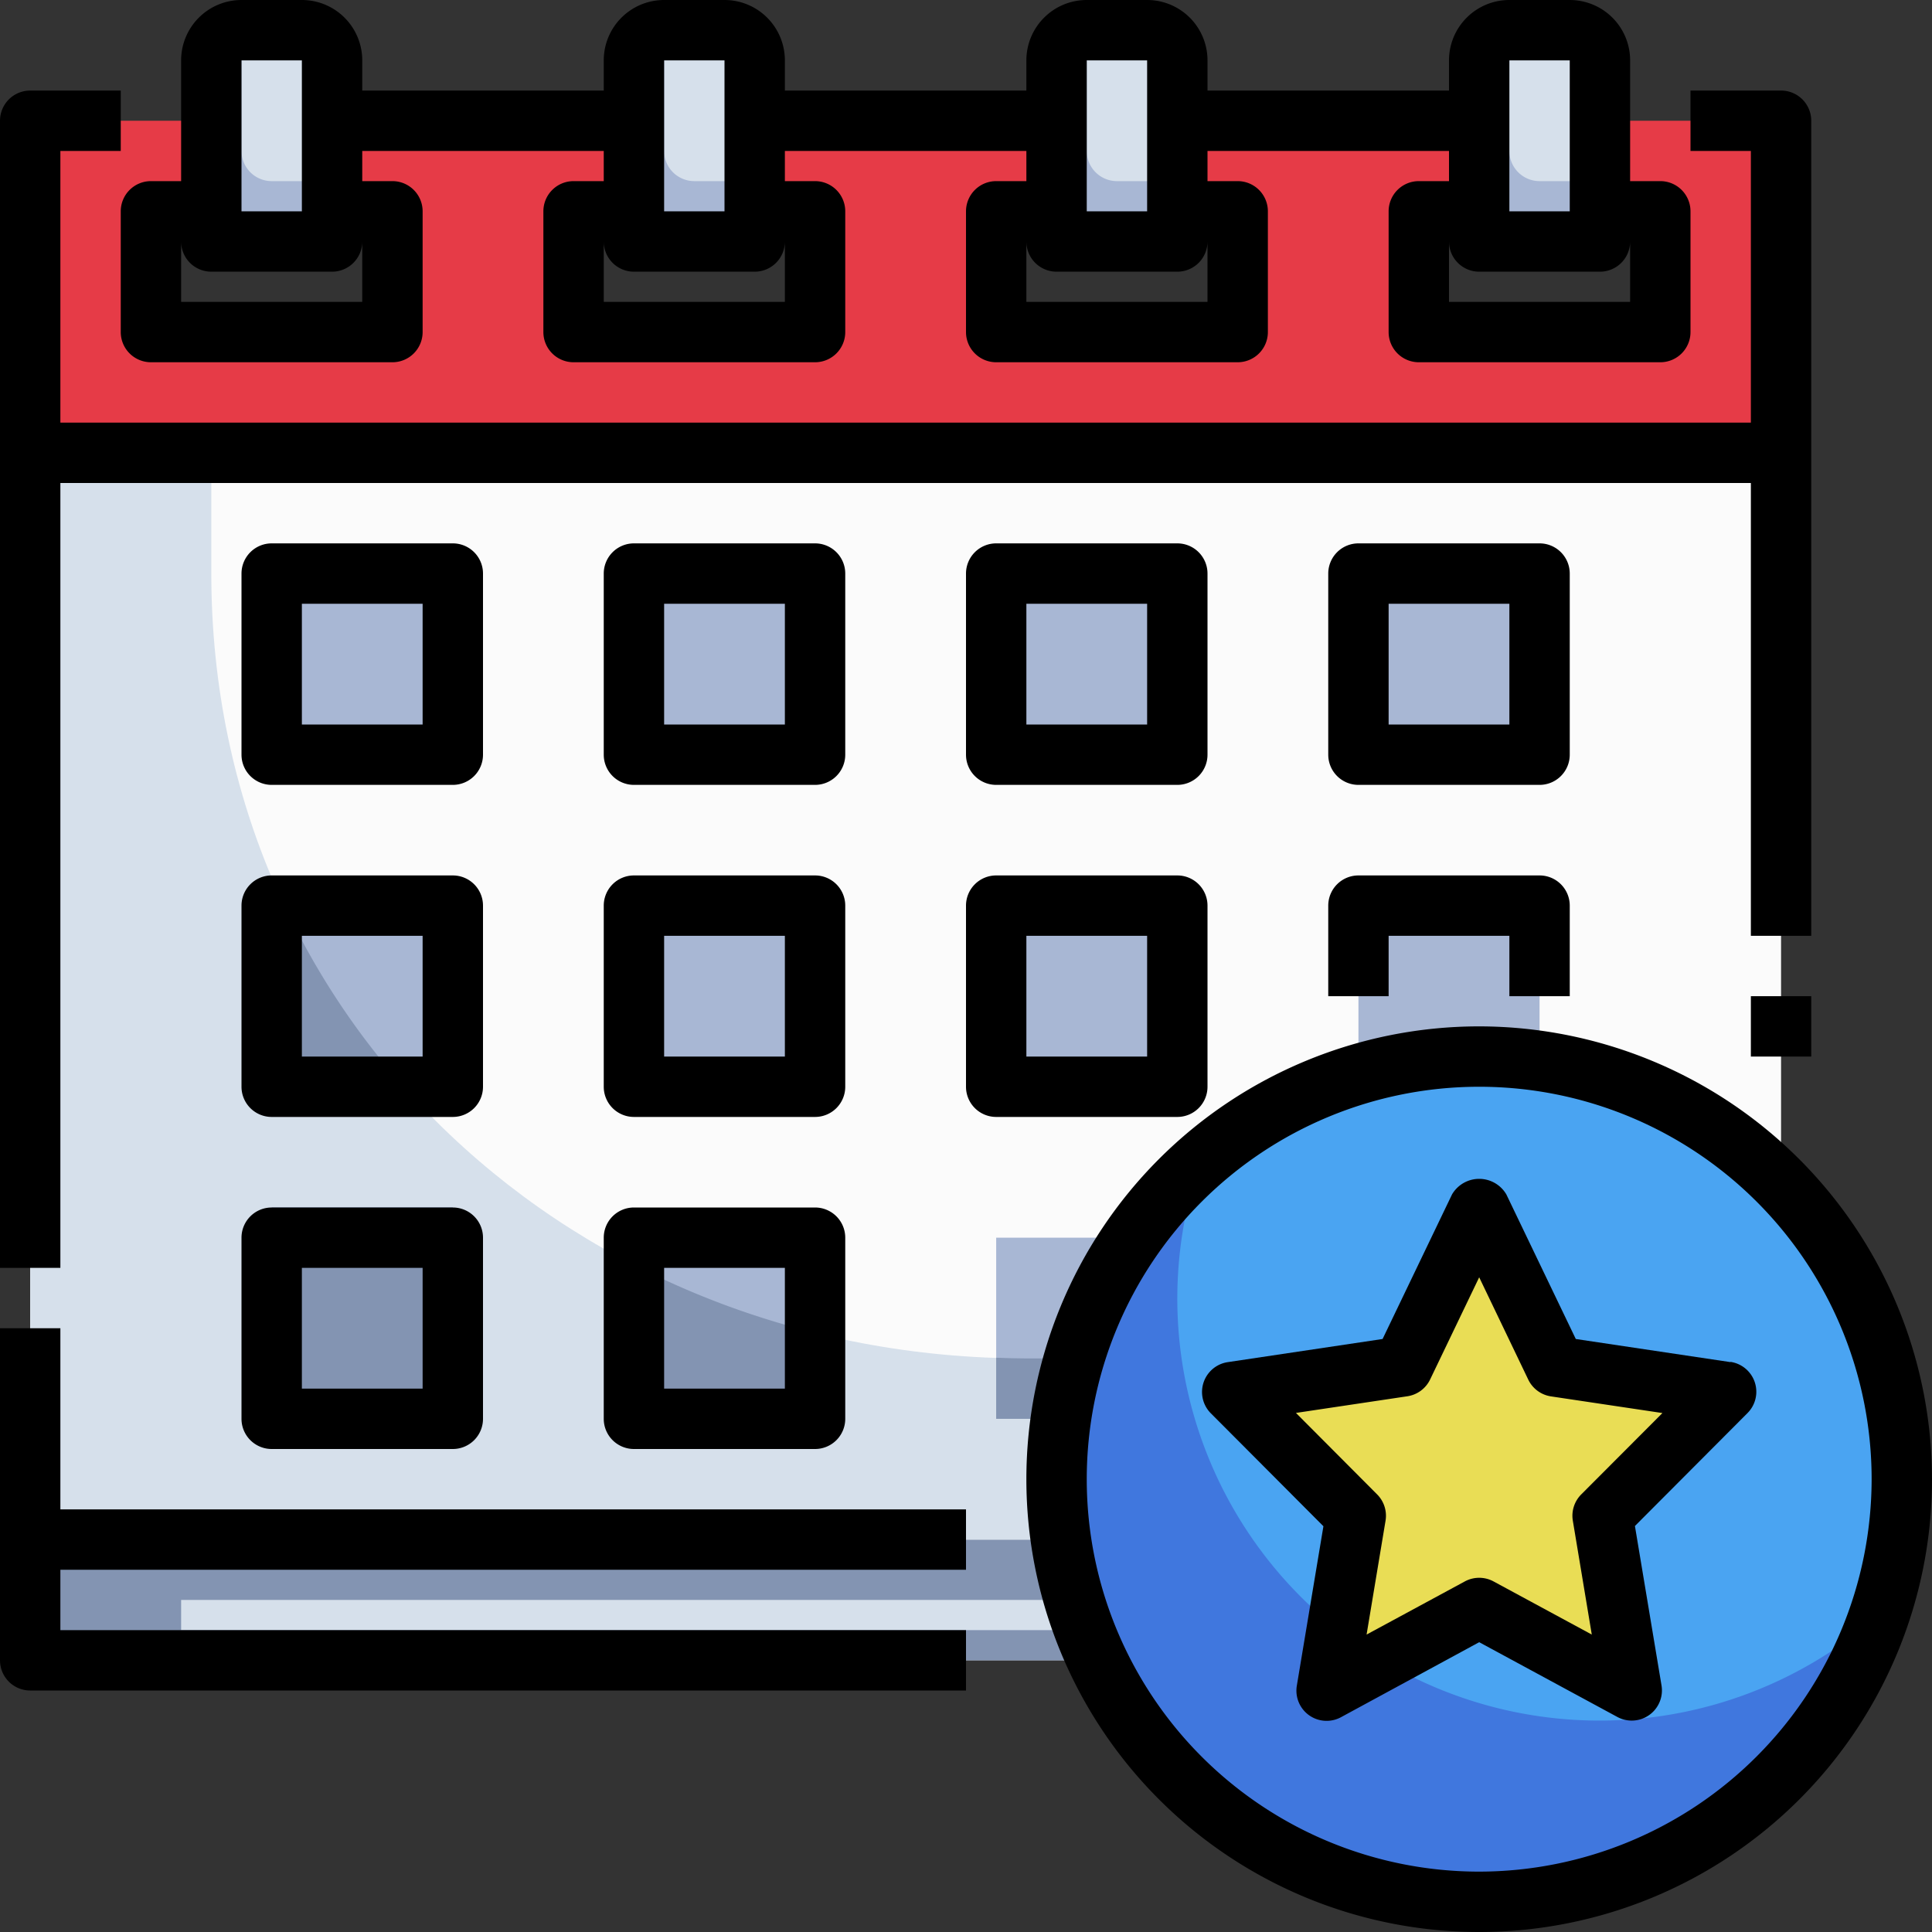 <svg xmlns="http://www.w3.org/2000/svg" viewBox="0 0 64 64"><rect x="0" y="0" width="64" height="64" fill="#333333" stroke="none"/><g id="_19-Star" data-name="19-Star"><rect x="1" y="51" width="58" height="4" style="fill:#d6e0eb"/><polygon points="1 55 1 51 59 51 59 53 6 53 6 54 59 54 59 55 1 55" style="fill:#8394b2"/><rect x="1" y="15" width="58" height="36" style="fill:#fbfbfb"/><path d="M1,15V51H59V45H34C19.088,45,7,33.912,7,19V15Z" style="fill:#d6e0eb"/><path d="M1,4V15H59V4Zm12,7H5V7h8Zm14,0H19V7h8Zm14,0H33V7h8Zm14,0H47V7h8Z" style="fill:#e63b47"/><path d="M8,1h2a1,1,0,0,1,1,1V8a0,0,0,0,1,0,0H7A0,0,0,0,1,7,8V2A1,1,0,0,1,8,1Z" style="fill:#d6e0eb"/><path d="M10,6H9A1,1,0,0,1,8,5V2A1,1,0,0,1,9,1H8A1,1,0,0,0,7,2V8h4V5A1,1,0,0,1,10,6Z" style="fill:#a8b7d4"/><path d="M22,1h2a1,1,0,0,1,1,1V8a0,0,0,0,1,0,0H21a0,0,0,0,1,0,0V2A1,1,0,0,1,22,1Z" style="fill:#d6e0eb"/><path d="M24,6H23a1,1,0,0,1-1-1V2a1,1,0,0,1,1-1H22a1,1,0,0,0-1,1V8h4V5A1,1,0,0,1,24,6Z" style="fill:#a8b7d4"/><path d="M36,1h2a1,1,0,0,1,1,1V8a0,0,0,0,1,0,0H35a0,0,0,0,1,0,0V2A1,1,0,0,1,36,1Z" style="fill:#d6e0eb"/><path d="M38,6H37a1,1,0,0,1-1-1V2a1,1,0,0,1,1-1H36a1,1,0,0,0-1,1V8h4V5A1,1,0,0,1,38,6Z" style="fill:#a8b7d4"/><path d="M50,1h2a1,1,0,0,1,1,1V8a0,0,0,0,1,0,0H49a0,0,0,0,1,0,0V2A1,1,0,0,1,50,1Z" style="fill:#d6e0eb"/><path d="M52,6H51a1,1,0,0,1-1-1V2a1,1,0,0,1,1-1H50a1,1,0,0,0-1,1V8h4V5A1,1,0,0,1,52,6Z" style="fill:#a8b7d4"/><rect x="9" y="19" width="6" height="6" style="fill:#a8b7d4"/><rect x="21" y="19" width="6" height="6" style="fill:#a8b7d4"/><rect x="33" y="19" width="6" height="6" style="fill:#a8b7d4"/><rect x="45" y="19" width="6" height="6" style="fill:#a8b7d4"/><rect x="9" y="30" width="6" height="6" style="fill:#a8b7d4"/><rect x="21" y="30" width="6" height="6" style="fill:#a8b7d4"/><rect x="33" y="30" width="6" height="6" style="fill:#a8b7d4"/><rect x="21" y="41" width="6" height="6" style="fill:#a8b7d4"/><rect x="9" y="40" width="6" height="6" style="fill:#8394b2"/><rect x="45" y="30" width="6" height="6" style="fill:#a8b7d4"/><path d="M9,36h4.377a25.157,25.157,0,0,1-3.954-6H9Z" style="fill:#8394b2"/><path d="M27,47V44.149A27.6,27.6,0,0,1,21,41.9V47Z" style="fill:#8394b2"/><rect x="9" y="40" width="6" height="6" style="fill:#8394b2"/><rect x="33" y="41" width="6" height="6" style="fill:#a8b7d4"/><path d="M39,47V45H34c-.335,0-.668-.012-1-.023V47Z" style="fill:#8394b2"/><circle cx="49" cy="49" r="14" style="fill:#4aa4f2"/><path d="M39,43a13.971,13.971,0,0,1,.748-4.488,13.991,13.991,0,1,0,22.5,14.976A13.984,13.984,0,0,1,39,43Z" style="fill:#4077de"/><polygon points="49 40 51.527 45.267 57.176 46.111 53.088 50.211 54.053 56 49 53.267 43.947 56 44.912 50.211 40.824 46.111 46.473 45.267 49 40" style="fill:#e9dd55"/><path d="M45.806,54.994a14.03,14.03,0,0,1-1.517-1.046L43.947,56Z" style="fill:#e39b1e"/><path d="M2,44H0V55a1,1,0,0,0,1,1H32V54H2V52H32V50H2Z"/><rect x="58" y="33" width="2" height="2"/><path d="M2,16H58V31h2V4a1,1,0,0,0-1-1H56V5h2v9H2V5H4V3H1A1,1,0,0,0,0,4V42H2Z"/><path d="M4,11a1,1,0,0,0,1,1h8a1,1,0,0,0,1-1V7a1,1,0,0,0-1-1H12V5h8V6H19a1,1,0,0,0-1,1v4a1,1,0,0,0,1,1h8a1,1,0,0,0,1-1V7a1,1,0,0,0-1-1H26V5h8V6H33a1,1,0,0,0-1,1v4a1,1,0,0,0,1,1h8a1,1,0,0,0,1-1V7a1,1,0,0,0-1-1H40V5h8V6H47a1,1,0,0,0-1,1v4a1,1,0,0,0,1,1h8a1,1,0,0,0,1-1V7a1,1,0,0,0-1-1H54V2a2,2,0,0,0-2-2H50a2,2,0,0,0-2,2V3H40V2a2,2,0,0,0-2-2H36a2,2,0,0,0-2,2V3H26V2a2,2,0,0,0-2-2H22a2,2,0,0,0-2,2V3H12V2a2,2,0,0,0-2-2H8A2,2,0,0,0,6,2V6H5A1,1,0,0,0,4,7ZM53,9a1,1,0,0,0,1-1v2H48V8a1,1,0,0,0,1,1ZM50,2h2V7H50ZM39,9a1,1,0,0,0,1-1v2H34V8a1,1,0,0,0,1,1ZM36,2h2V7H36ZM25,9a1,1,0,0,0,1-1v2H20V8a1,1,0,0,0,1,1ZM22,2h2V7H22ZM8,2h2V7H8ZM6,8A1,1,0,0,0,7,9h4a1,1,0,0,0,1-1v2H6Z"/><path d="M16,19a1,1,0,0,0-1-1H9a1,1,0,0,0-1,1v6a1,1,0,0,0,1,1h6a1,1,0,0,0,1-1Zm-2,5H10V20h4Z"/><path d="M28,19a1,1,0,0,0-1-1H21a1,1,0,0,0-1,1v6a1,1,0,0,0,1,1h6a1,1,0,0,0,1-1Zm-2,5H22V20h4Z"/><path d="M33,18a1,1,0,0,0-1,1v6a1,1,0,0,0,1,1h6a1,1,0,0,0,1-1V19a1,1,0,0,0-1-1Zm5,6H34V20h4Z"/><path d="M52,19a1,1,0,0,0-1-1H45a1,1,0,0,0-1,1v6a1,1,0,0,0,1,1h6a1,1,0,0,0,1-1Zm-2,5H46V20h4Z"/><path d="M16,30a1,1,0,0,0-1-1H9a1,1,0,0,0-1,1v6a1,1,0,0,0,1,1h6a1,1,0,0,0,1-1Zm-2,5H10V31h4Z"/><path d="M28,30a1,1,0,0,0-1-1H21a1,1,0,0,0-1,1v6a1,1,0,0,0,1,1h6a1,1,0,0,0,1-1Zm-2,5H22V31h4Z"/><path d="M40,36V30a1,1,0,0,0-1-1H33a1,1,0,0,0-1,1v6a1,1,0,0,0,1,1h6A1,1,0,0,0,40,36Zm-2-1H34V31h4Z"/><path d="M52,33V30a1,1,0,0,0-1-1H45a1,1,0,0,0-1,1v3h2V31h4v2Z"/><path d="M15,40H9a1,1,0,0,0-1,1v6a1,1,0,0,0,1,1h6a1,1,0,0,0,1-1V41A1,1,0,0,0,15,40Zm-1,6H10V42h4Z"/><path d="M27,40H21a1,1,0,0,0-1,1v6a1,1,0,0,0,1,1h6a1,1,0,0,0,1-1V41A1,1,0,0,0,27,40Zm-1,6H22V42h4Z"/><path d="M49,34A15,15,0,1,0,64,49,15.017,15.017,0,0,0,49,34Zm0,28A13,13,0,1,1,62,49,13.015,13.015,0,0,1,49,62Z"/><path d="M57.324,45.122,52.2,44.356l-2.3-4.789a1.043,1.043,0,0,0-1.8,0l-2.3,4.789-5.125.766a1,1,0,0,0-.56,1.7l3.725,3.737-.881,5.282a1,1,0,0,0,1.462,1.044L49,54.4l4.578,2.477a1,1,0,0,0,.475.12,1,1,0,0,0,.987-1.164l-.881-5.282,3.725-3.737a1,1,0,0,0-.56-1.7ZM52.38,49.505a1,1,0,0,0-.278.87l.628,3.772-3.254-1.76a1,1,0,0,0-.952,0l-3.254,1.76.628-3.772a1,1,0,0,0-.278-.87l-2.69-2.7,3.692-.552a1,1,0,0,0,.753-.557L49,42.312,50.625,45.7a1,1,0,0,0,.753.557l3.692.552Z"/></g></svg>